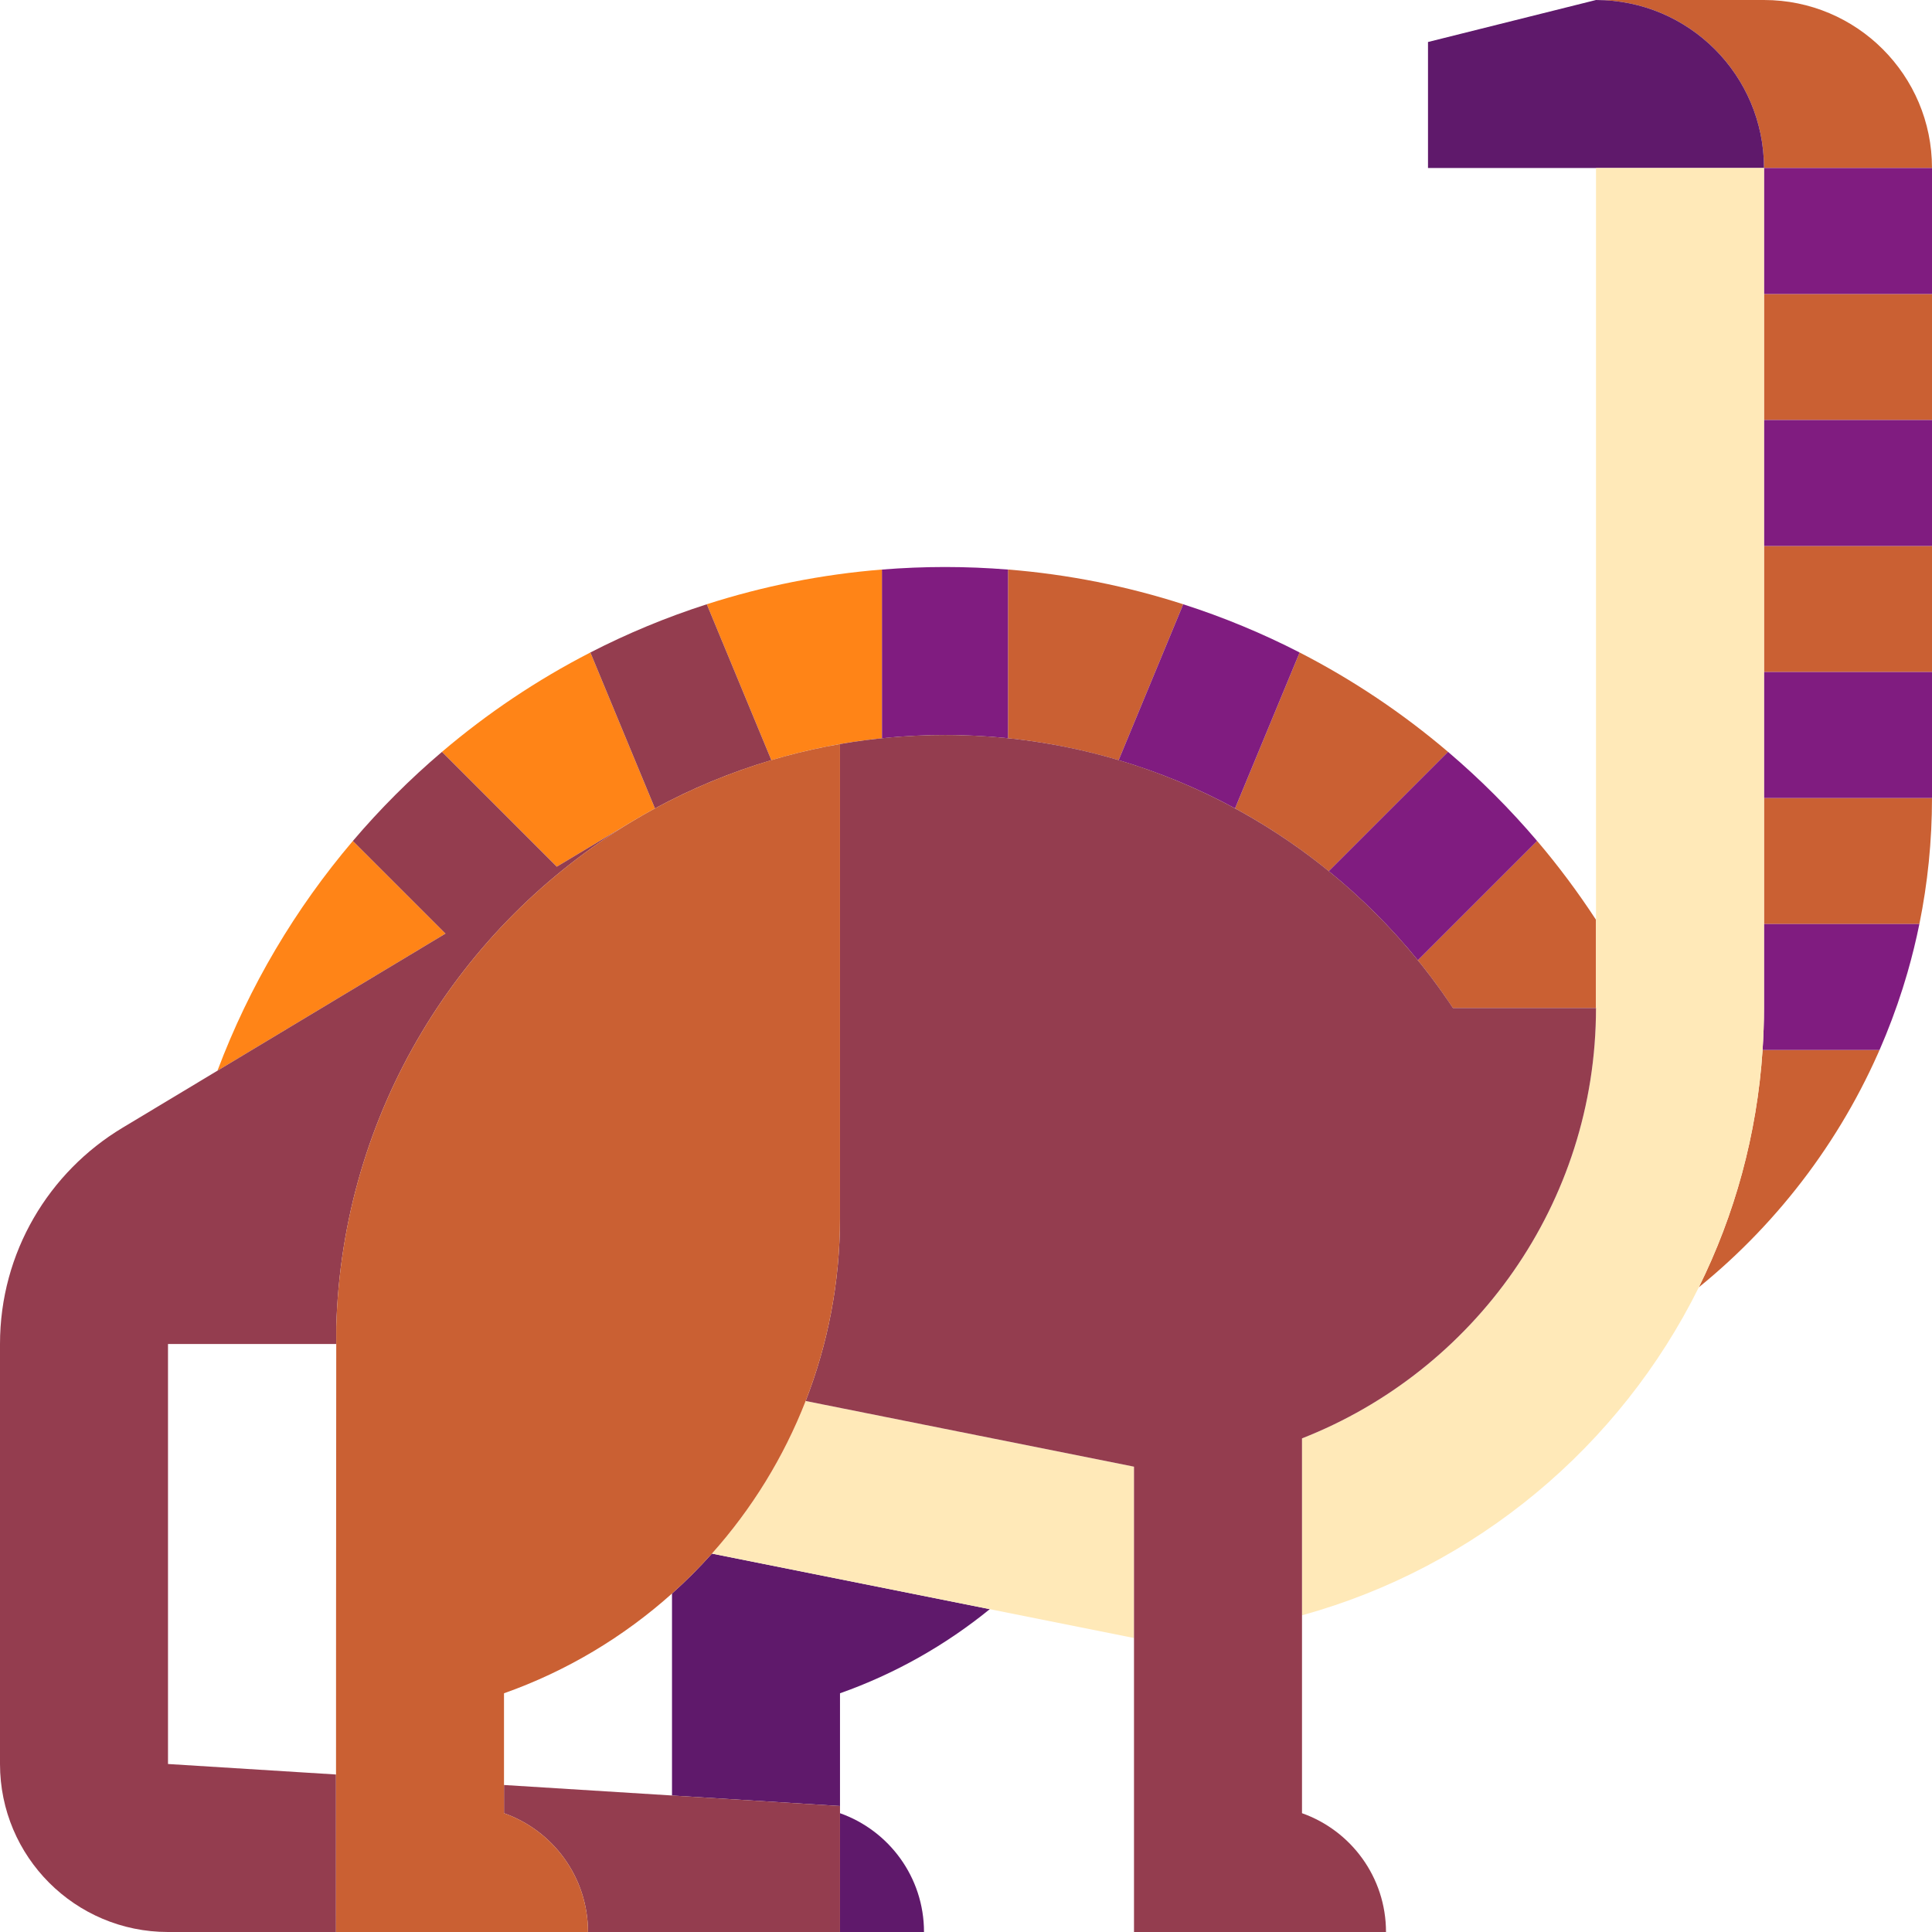 <?xml version="1.0" encoding="iso-8859-1"?>
<!-- Uploaded to: SVG Repo, www.svgrepo.com, Generator: SVG Repo Mixer Tools -->
<svg version="1.1" id="Capa_1" xmlns="http://www.w3.org/2000/svg" xmlns:xlink="http://www.w3.org/1999/xlink" 
	 viewBox="0 0 460 460" xml:space="preserve">
<g id="XMLID_1024_">
	<path id="XMLID_1025_" style="fill:#CA6033;" d="M240,175.769c9.055,0.931,17.86,2.703,26.344,5.222l15.375-37.12
		c-13.341-4.298-27.344-7.124-41.819-8.278c0.033,0.003,0.067,0.011,0.1,0.014V175.769z"/>
	<path id="XMLID_1026_" style="fill:#CA6033;" d="M380,240v-21c-4.281-6.555-8.958-12.829-14.012-18.773
		c-0.004,0.002-28.404,28.402-28.404,28.402c2.963,3.646,5.746,7.444,8.35,11.371H380z"/>
	<path id="XMLID_1027_" style="fill:#CA6033;" d="M316.371,207.416l28.4-28.4c-10.778-9.179-22.63-17.135-35.336-23.664
		l-15.375,37.12C301.972,196.765,309.434,201.779,316.371,207.416z"/>
	<path id="XMLID_1028_" style="fill:#FF8417;" d="M150.398,195.638c1.823-1.085,3.67-2.144,5.544-3.16l-15.378-37.126
		c-12.706,6.529-24.55,14.492-35.336,23.664l27.341,27.34L150.398,195.638z"/>
	<path id="XMLID_1029_" style="fill:#FF8417;" d="M51.778,254.925l54.294-32.64l-22.056-22.056
		C70.331,216.321,59.349,234.789,51.778,254.925z"/>
	<path id="XMLID_1030_" style="fill:#FF8417;" d="M210.063,135.599c-14.46,1.159-28.45,3.982-41.782,8.272l15.377,37.123
		c5.327-1.582,10.779-2.873,16.342-3.84c3.297-0.573,6.634-1.03,10.003-1.377C210.002,175.777,210.042,135.601,210.063,135.599z"/>
	<path id="XMLID_1031_" style="fill:#801C80;" d="M225,175c5.065,0,10.069,0.262,15,0.769v-40.161
		c-4.948-0.397-9.949-0.607-15-0.607s-10.052,0.21-15,0.607v40.169C214.931,175.268,219.934,175,225,175z"/>
	<path id="XMLID_1032_" style="fill:#943D4F;" d="M183.658,180.994l-15.377-37.123c-9.604,3.09-18.869,6.935-27.716,11.48
		l15.378,37.126C164.677,187.737,173.956,183.875,183.658,180.994z"/>
	<path id="XMLID_1033_" style="fill:#801C80;" d="M294.06,192.471l15.375-37.12c-8.847-4.546-18.112-8.39-27.716-11.48
		l-15.375,37.12C276.045,183.872,285.325,187.731,294.06,192.471z"/>
	<path id="XMLID_1034_" style="fill:#801C80;" d="M337.584,228.629l28.4-28.4c-6.488-7.63-13.583-14.725-21.213-21.213l-28.4,28.4
		C324.151,213.738,331.262,220.849,337.584,228.629z"/>
	<path id="XMLID_1035_" style="fill:#CA6033;" d="M451.752,239.151c-0.417,1.202-0.849,2.398-1.296,3.586
		C450.903,241.549,451.335,240.354,451.752,239.151z"/>
	<path id="XMLID_1036_" style="fill:#CA6033;" d="M452.985,235.44c-0.383,1.206-0.781,2.405-1.194,3.598
		C452.204,237.846,452.602,236.646,452.985,235.44z"/>
	<path id="XMLID_1037_" style="fill:#CA6033;" d="M450.432,242.801c-0.454,1.206-0.922,2.404-1.406,3.594
		C449.509,245.205,449.978,244.007,450.432,242.801z"/>
	<path id="XMLID_1038_" style="fill:#CA6033;" d="M454.149,231.603c-0.358,1.242-0.732,2.477-1.122,3.706
		C453.417,234.08,453.792,232.845,454.149,231.603z"/>
	<path id="XMLID_1039_" style="fill:#CA6033;" d="M456.997,220c-0.794,3.911-1.741,7.765-2.834,11.558
		C455.254,227.765,456.203,223.911,456.997,220z"/>
	<path id="XMLID_1040_" style="fill:#CA6033;" d="M420,40h40c0-22.091-17.908-40-40-40h-40C402.092,0,420,17.909,420,40z"/>
	<path id="XMLID_1041_" style="fill:#CA6033;" d="M419.66,250c-1.329,20.186-6.649,39.279-15.182,56.501
		c19.499-15.832,34.942-36.458,44.54-60.086c-0.489,1.203-0.993,2.398-1.511,3.585H419.66z"/>
	<rect id="XMLID_1042_" x="420" y="70" style="fill:#CA6033;" width="40" height="30"/>
	<path id="XMLID_1043_" style="fill:#CA6033;" d="M420,220h36.997c1.968-9.693,3.003-19.726,3.003-30h-40V220z"/>
	<rect id="XMLID_1044_" x="420" y="130" style="fill:#CA6033;" width="40" height="30"/>
	<rect id="XMLID_1045_" x="420" y="40" style="fill:#801C80;" width="40" height="30"/>
	<rect id="XMLID_1046_" x="420" y="100" style="fill:#801C80;" width="40" height="30"/>
	<rect id="XMLID_1047_" x="420" y="160" style="fill:#801C80;" width="40" height="30"/>
	<path id="XMLID_1048_" style="fill:#801C80;" d="M420,240c0,3.361-0.122,6.694-0.34,10h27.846c0.519-1.187,1.023-2.382,1.511-3.585
		c0.492-1.21,0.96-2.408,1.414-3.614c0.008-0.021,0.016-0.042,0.024-0.064c0.447-1.188,0.878-2.384,1.296-3.586
		c0.013-0.038,0.027-0.075,0.04-0.113c0.413-1.192,0.81-2.392,1.194-3.598c0.014-0.044,0.029-0.087,0.043-0.132
		c0.389-1.229,0.763-2.464,1.122-3.706c1.106-3.837,2.053-7.692,2.847-11.603L420,220V240z"/>
	<path id="XMLID_1049_" style="fill:#5F196B;" d="M220,460c0-13.061-8.349-24.167-20-28.286V460H220z"/>
	<path id="XMLID_1050_" style="fill:#5F196B;" d="M160,379.415V427.5l40,2.5v-26.838c13.077-4.623,25.113-11.448,35.664-20.029
		l-66.157-13.231C166.517,373.247,163.343,376.422,160,379.415z"/>
	<path id="XMLID_1051_" style="fill:#943D4F;" d="M120,425v6.714c11.651,4.119,20,15.225,20,28.286h60v-30L120,425z"/>
	<path id="XMLID_1052_" style="fill:#943D4F;" d="M40,420V320h40.059c0.002-2.613,0.003-4.121,0.004-4.141
		c1.432-51.065,29.267-95.52,70.336-120.21c0-0.011-17.829,10.707-17.829,10.707l-27.341-27.34
		c-7.63,6.488-14.725,13.583-21.213,21.213l22.056,22.056l-25.815,15.519L29.13,268.54C11.684,279.031,0,298.149,0,320v100
		c0,22.091,17.909,40,40,40h40v-37.5L40,420z"/>
	<path id="XMLID_1053_" style="fill:#5F196B;" d="M380,0l-40,10v30h80C420,17.909,402.092,0,380,0z"/>
	<path id="XMLID_1054_" style="fill:#FFE9B8;" d="M420,240V40h-40v200c0,46.549-29.066,86.434-70,102.469v42.129
		c41.465-11.446,75.724-40.245,94.478-78.097c8.533-17.222,13.853-36.315,15.182-56.501C419.878,246.694,420,243.361,420,240z"/>
	<path id="XMLID_1055_" style="fill:#FFE9B8;" d="M270,349.208l-78.18-15.636c-5.25,13.46-12.851,25.74-22.313,36.33L270,390
		V349.208z"/>
	<path id="XMLID_1056_" style="fill:#943D4F;" d="M310,342.469c40.934-16.035,70-55.92,70-102.469h-34.059
		C319.98,200.832,275.51,175,225,175c-8.526,0-16.878,0.742-25,2.154V290c0,15.374-2.911,30.063-8.18,43.571L270,349.208V460h60
		c0-13.061-8.349-24.167-20-28.286V342.469z"/>
	<path id="XMLID_1057_" style="fill:#CA6033;" d="M120,431.714v-28.552c14.909-5.27,28.456-13.414,40-23.748
		c3.343-2.993,6.517-6.167,9.507-9.513c9.462-10.59,17.063-22.87,22.313-36.33C197.089,320.063,200,305.374,200,290V177.154
		c-17.87,3.106-34.616,9.485-49.602,18.495c-41.069,24.69-68.904,69.145-70.336,120.21c0,0.021-0.002,1.528-0.004,4.141
		c-0.009,11.557-0.03,44.816-0.045,67.5C80,387.5,80,460,80,460h60C140,446.939,131.651,435.833,120,431.714z"/>
</g>
</svg>